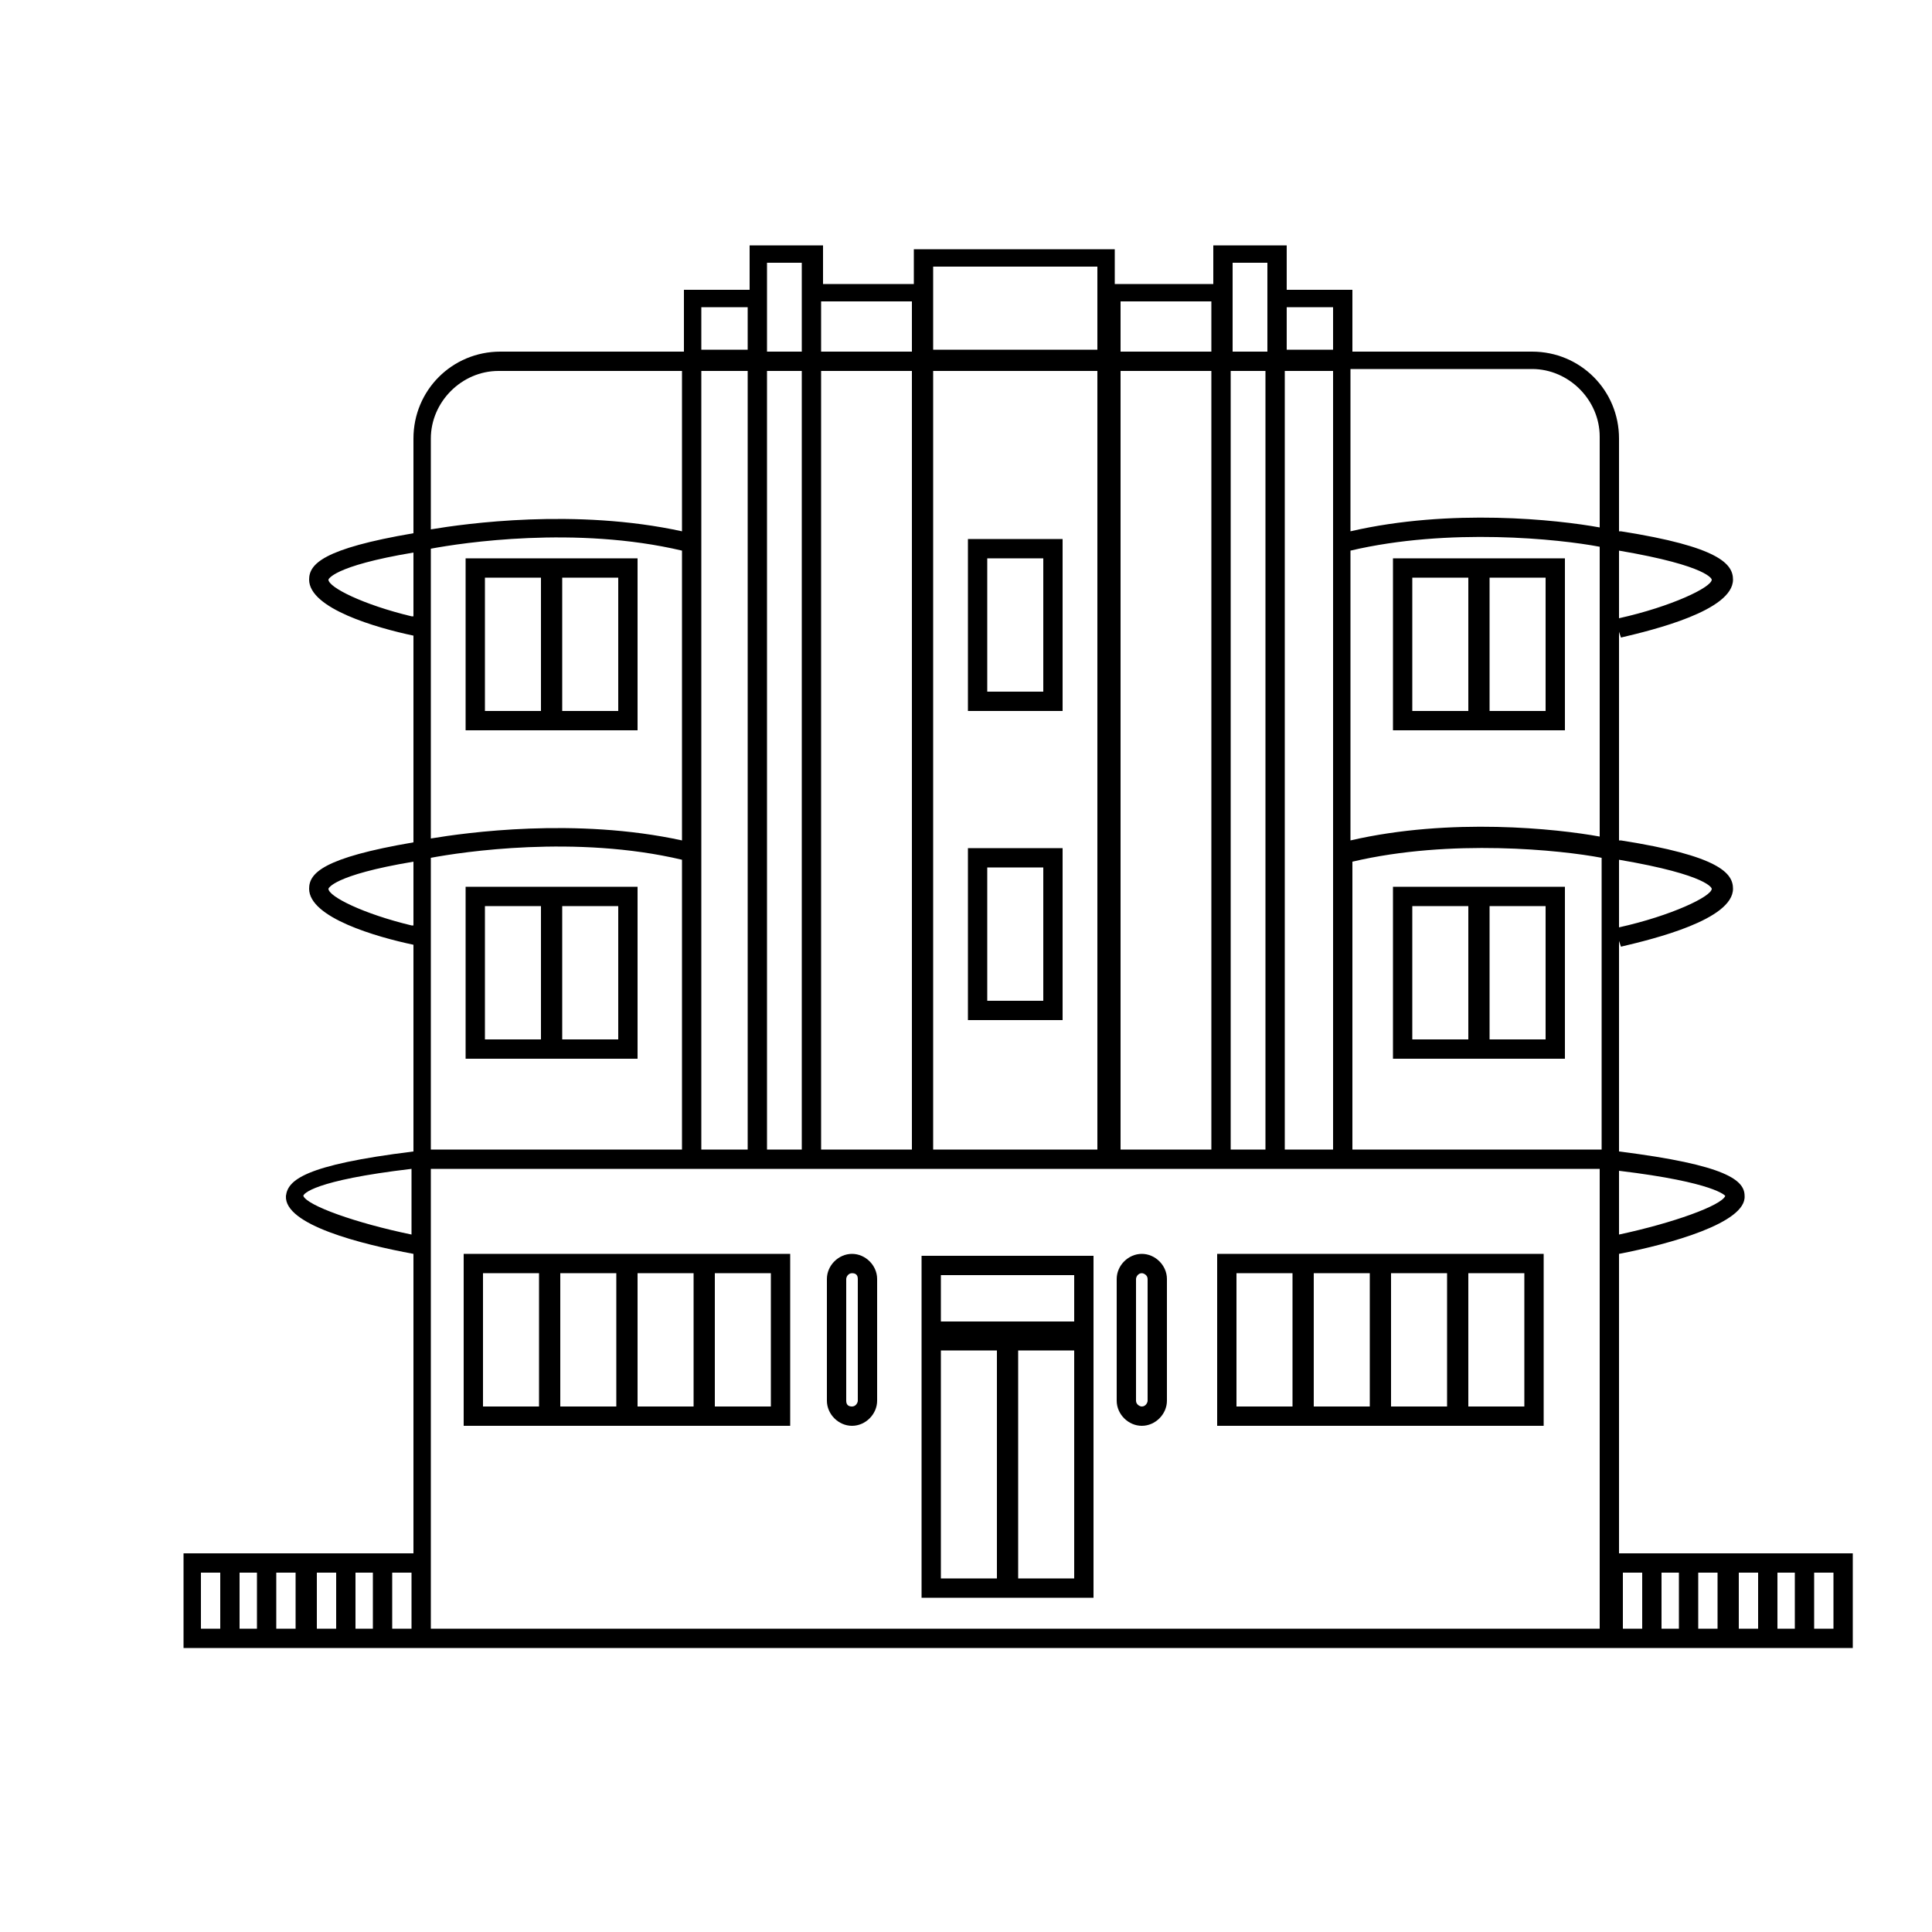 <svg xmlns="http://www.w3.org/2000/svg" xmlns:xlink="http://www.w3.org/1999/xlink" version="1.1" x="0px" y="0px" viewBox="0 0 100 100" enable-background="new 0 0 100 100" xml:space="preserve"><g><path d="M50.1,36.8H55v-8.9h-4.9V36.8z M51.1,28.9H54v6.9h-2.9V28.9z"></path><path d="M50.1,52.8H55v-8.9h-4.9V52.8z M51.1,44.9H54v6.9h-2.9V44.9z"></path><path d="M72.1,28.9v8.9h4H77h4v-8.9h-4h-0.9H72.1z M76,36.8h-2.9v-6.9H76V36.8z M77.1,29.9H80v6.9h-2.9V29.9z"></path><path d="M72.1,45.9v8.9h4H77h4v-8.9h-4h-0.9H72.1z M76,53.8h-2.9v-6.9H76V53.8z M77.1,46.9H80v6.9h-2.9V46.9z"></path><path d="M33,28.9h-4h-0.9h-4v8.9h4H29h4V28.9z M28,36.8h-2.9v-6.9H28V36.8z M32,36.8h-2.9v-6.9H32V36.8z"></path><path d="M28.1,45.9h-4v8.9h4H29h4v-8.9h-4H28.1z M28,53.8h-2.9v-6.9H28V53.8z M29.1,46.9H32v6.9h-2.9V46.9z"></path><path d="M52.6,82.7h4V69.9h0V65h-8.9v3.4v1.5v12.8h4H52.6z M55.6,81.7h-2.9V69.9h2.9V81.7z M48.7,66h6.9v2.4h-3h-0.9h-3V66z    M51.6,81.7h-2.9V69.9h2.9V81.7z"></path><path d="M28.9,73.8H32h0.9H36h0.9h4v-8.9h-4H36h-3.1H32h-3.1H28h-4v8.9h4H28.9z M37,65.9h2.9v6.9H37V65.9z M33,65.9h2.9v6.9H33   V65.9z M29,65.9h2.9v6.9H29V65.9z M27.9,72.8H25v-6.9h2.9V72.8z"></path><path d="M67.9,73.8H71h0.9H75h0.9h4v-8.9h-4H75h-3.1H71h-3.1H67h-4v8.9h4H67.9z M76,65.9h2.9v6.9H76V65.9z M72,65.9h2.9v6.9H72   V65.9z M68,65.9h2.9v6.9H68V65.9z M66.9,72.8H64v-6.9h2.9V72.8z"></path><path d="M44.1,73.8c0.7,0,1.3-0.6,1.3-1.3v-6.3c0-0.7-0.6-1.3-1.3-1.3s-1.3,0.6-1.3,1.3v6.3C42.8,73.2,43.4,73.8,44.1,73.8z    M43.8,66.2c0-0.1,0.1-0.3,0.3-0.3s0.3,0.1,0.3,0.3v6.3c0,0.1-0.1,0.3-0.3,0.3s-0.3-0.1-0.3-0.3V66.2z"></path><path d="M59.1,73.8c0.7,0,1.3-0.6,1.3-1.3v-6.3c0-0.7-0.6-1.3-1.3-1.3c-0.7,0-1.3,0.6-1.3,1.3v6.3C57.8,73.2,58.4,73.8,59.1,73.8z    M58.8,66.2c0-0.1,0.1-0.3,0.3-0.3c0.1,0,0.3,0.1,0.3,0.3v6.3c0,0.1-0.1,0.3-0.3,0.3c-0.1,0-0.3-0.1-0.3-0.3V66.2z"></path><path d="M93.9,80.4H91h-1.1H89h-1.1H85h-1.2V64.9c2.6-0.5,6.6-1.6,6.5-3c0-0.8-0.9-1.6-6.5-2.3V48.7l0.1,0.3c1.7-0.4,5.8-1.4,5.8-3   c0-0.8-0.7-1.7-5.8-2.5c0,0,0,0-0.1,0V32.7l0.1,0.3c1.7-0.4,5.8-1.4,5.8-3c0-0.8-0.7-1.7-5.8-2.5c0,0,0,0-0.1,0v-4.8   c0-2.5-2-4.5-4.5-4.5H70v-3.2h-3.4v-2.3h-3.8v2h-5.1v-1.8H47.3v1.8h-4.7v-2h-3.8v2.3h-3.4v3.2h-9.5c-2.5,0-4.5,2-4.5,4.5v4.9   C16.7,28.4,16,29.2,16,30c0,1.5,3.5,2.5,5.4,2.9v10.7C16.7,44.4,16,45.2,16,46c0,1.5,3.5,2.5,5.4,2.9v10.7   c-5.7,0.7-6.5,1.5-6.6,2.3c-0.1,1.5,3.9,2.5,6.6,3v15.5h-1h-2.9h-1.1h-0.9h-1.1h-2.9h-2v4.9h2h2.9h1.1h0.9h1.1h2.9h1v0H83h0.8H85   h2.9H89h0.9H91h2.9h2v-4.9H93.9z M83.8,28.5c4.7,0.8,4.8,1.5,4.8,1.5c0,0.4-2.1,1.4-4.8,2V28.5z M83.8,44.5   c4.7,0.8,4.8,1.5,4.8,1.5c0,0.4-2.1,1.4-4.8,2V44.5z M83.8,60.6c5,0.6,5.5,1.3,5.5,1.3c-0.2,0.5-2.7,1.4-5.5,2V60.6z M11.4,84.3h-1   v-2.9h1V84.3z M13.3,84.3h-0.9v-2.9h0.9V84.3z M15.3,84.3h-1v-2.9h1V84.3z M17.4,84.3h-1v-2.9h1V84.3z M19.3,84.3h-0.9v-2.9h0.9   V84.3z M21.3,84.3h-1v-2.9h1V84.3z M21.3,63.9c-2.9-0.6-5.4-1.5-5.6-2c0-0.1,0.5-0.8,5.6-1.4V63.9z M21.3,47.9   C18.8,47.3,17,46.4,17,46c0,0,0.2-0.7,4.4-1.4V47.9z M21.3,31.9C18.8,31.3,17,30.4,17,30c0,0,0.2-0.7,4.4-1.4V31.9z M66.6,15.9H69   v2.2h-2.4V15.9z M63.8,13.6h1.8v1.3v0.5v2.8h-1.8V13.6z M58,15.6h4.7v2.6H58V15.6z M48.3,15.1v-0.5v-0.8h8.5v4.3h-8.5V15.1z    M48.3,19.2h8.5v40.3l-8.5,0V19.2z M42.5,15.6h4.7v2.6h-4.7V15.6z M39.7,15.4v-0.5v-1.3h1.8v4.6h-1.8V15.4z M36.3,15.9h2.4v2.2   h-2.4V15.9z M22.3,22.7c0-1.9,1.6-3.5,3.5-3.5h9.5v8.3c-5.5-1.2-11.2-0.4-13-0.1V22.7z M22.3,28.4c1.6-0.3,7.5-1.2,13,0.1v15   c-5.5-1.2-11.2-0.4-13-0.1V28.4z M22.3,44.4c1.6-0.3,7.5-1.2,13,0.1v15h1V19.2h2.4v40.3h1V19.2h1.8v40.3h1V19.2h4.7v40.3l-24.9,0   V44.4z M82.8,84.3H22.3V60.5l60.5,0V84.3z M82.8,59.5l-24.8,0V19.2h4.7v40.3h1V19.2h1.8v40.3h1V19.2H69v40.3h1V44.6   c5.1-1.2,10.8-0.6,12.9-0.2V59.5z M82.8,43.3c-2.2-0.4-7.7-1-12.9,0.2v-15c5.1-1.2,10.8-0.6,12.9-0.2V43.3z M82.8,27.3   c-2.2-0.4-7.7-1-12.9,0.2v-8.4h9.4c1.9,0,3.5,1.6,3.5,3.5V27.3z M85,84.3h-1v-2.9h1V84.3z M86.9,84.3H86v-2.9h0.9V84.3z M88.9,84.3   h-1v-2.9h1V84.3z M91,84.3h-1v-2.9h1V84.3z M92.9,84.3H92v-2.9h0.9V84.3z M94.9,84.3h-1v-2.9h1V84.3z"></path></g></svg>